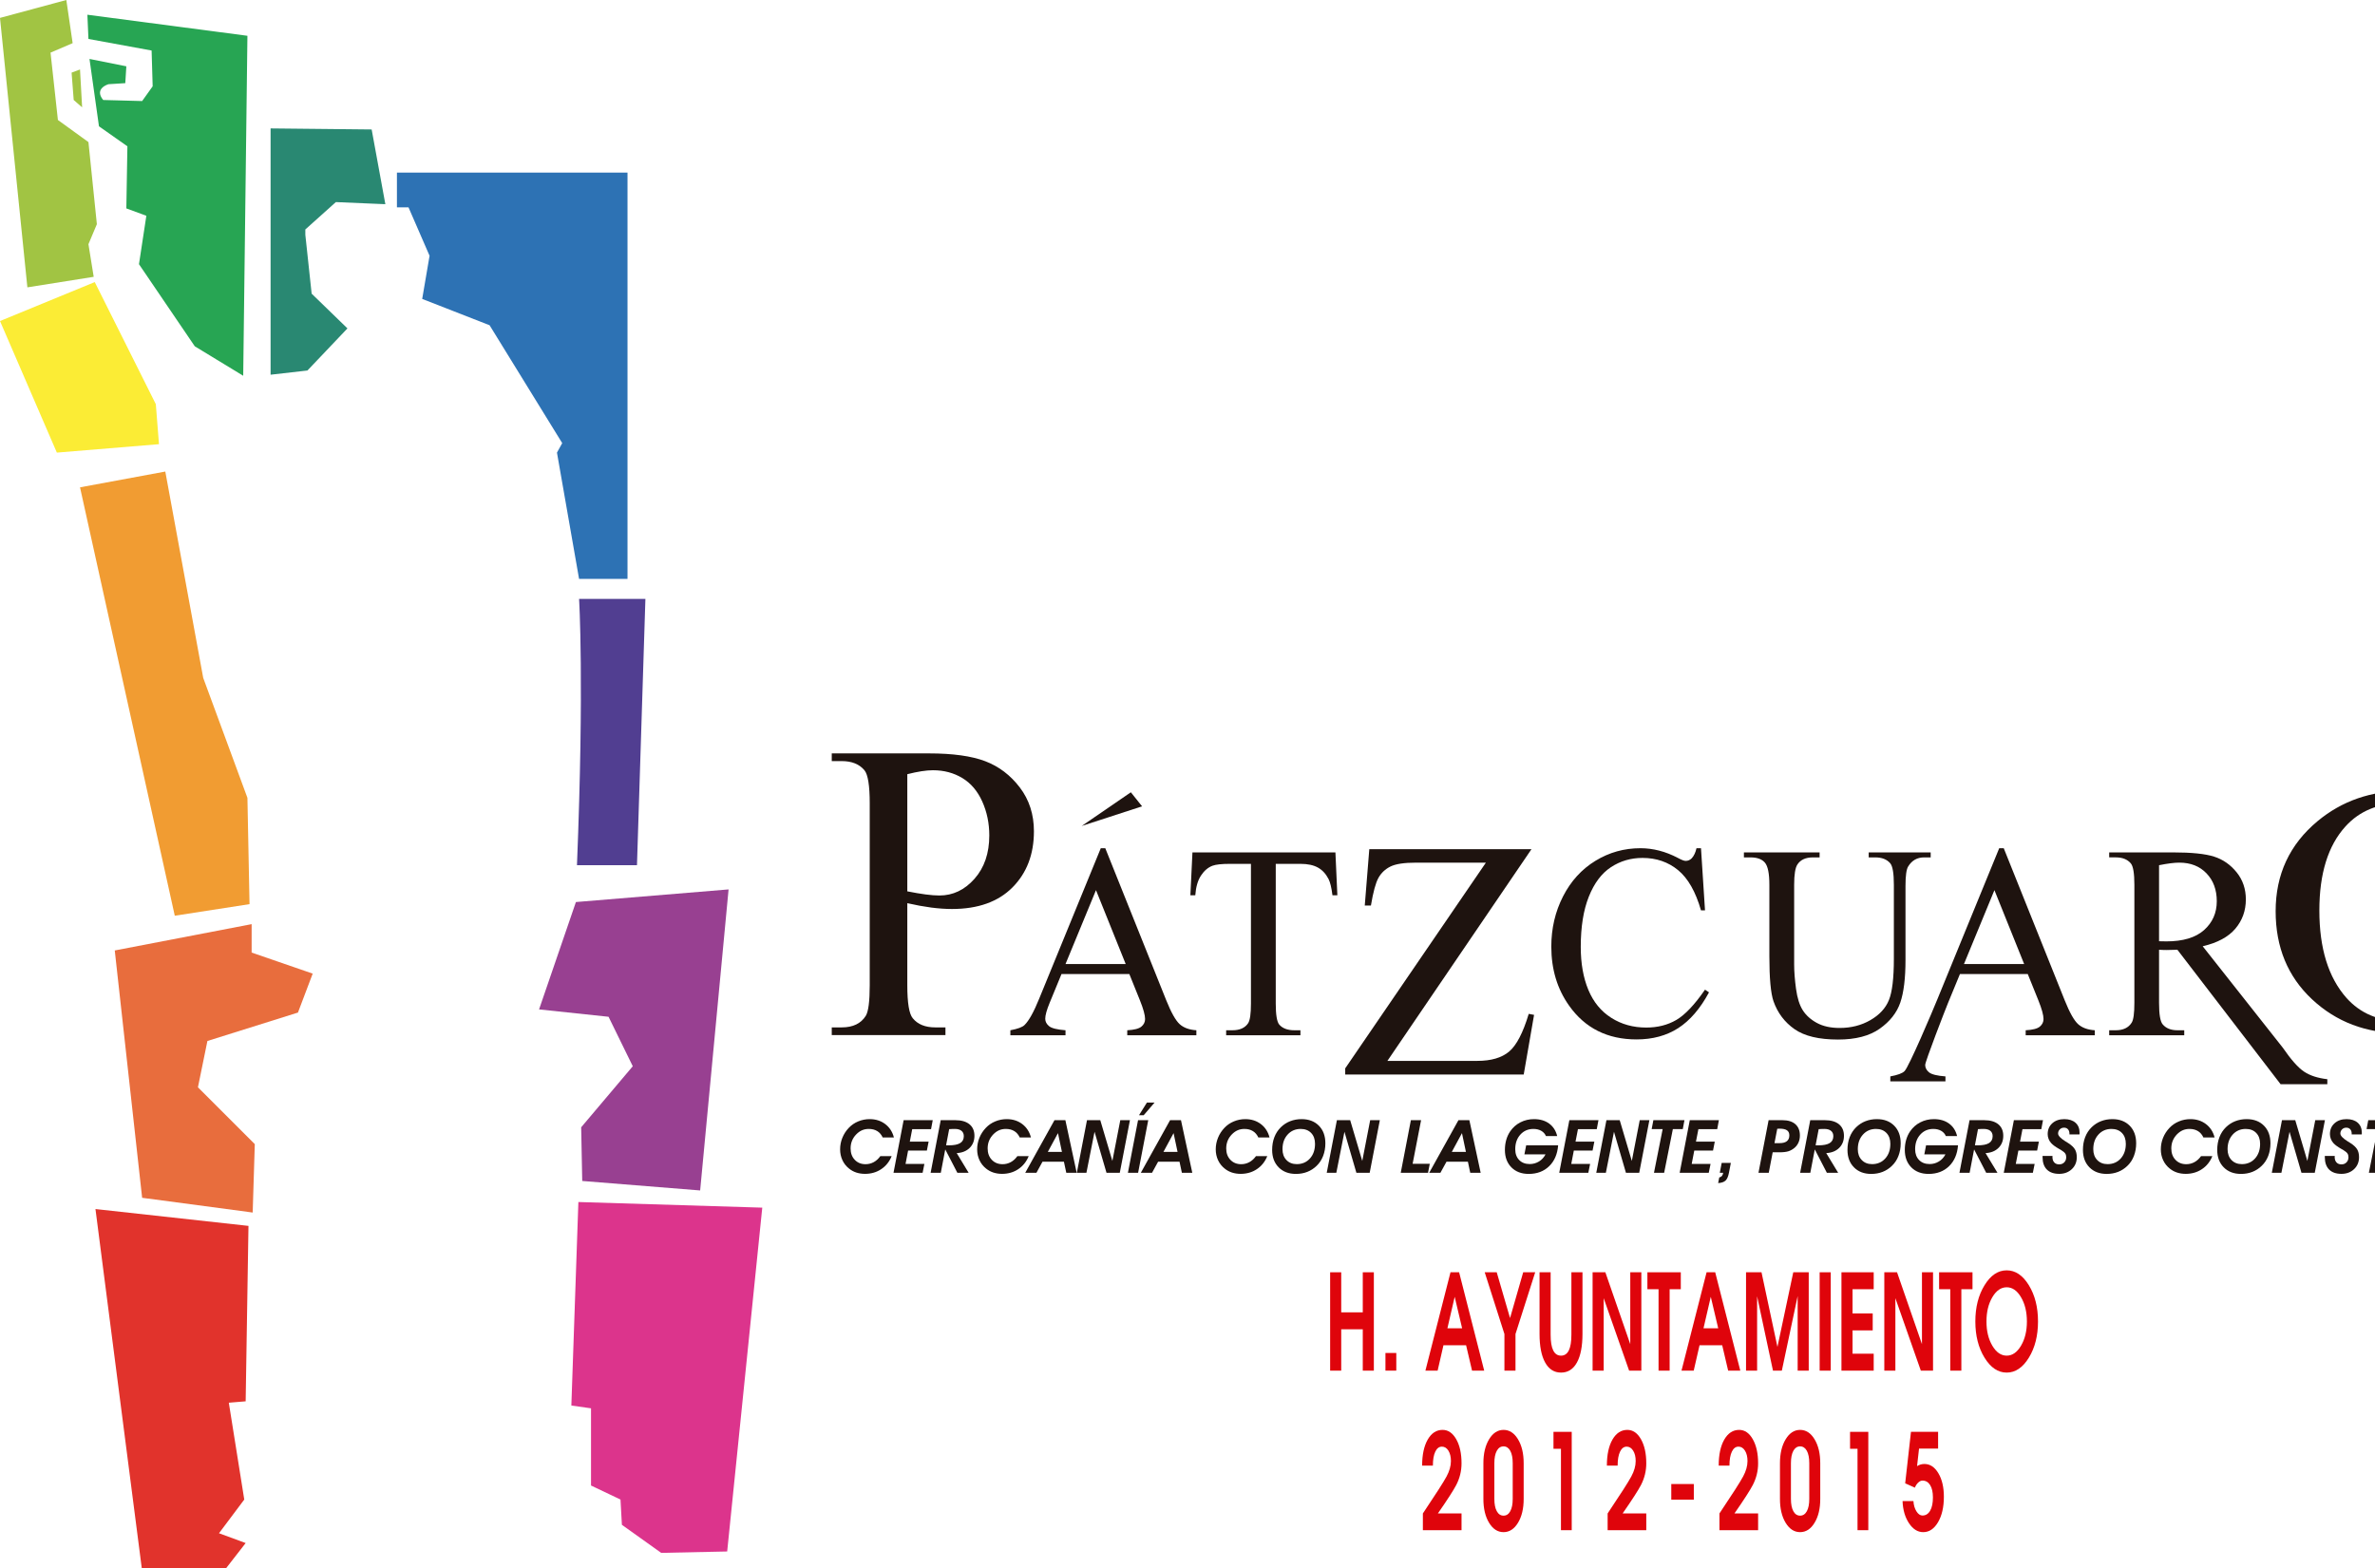<?xml version="1.0" encoding="UTF-8"?>
<svg xmlns="http://www.w3.org/2000/svg" xmlns:xlink="http://www.w3.org/1999/xlink" width="563.94pt" height="372.5pt" viewBox="0 0 563.94 372.5" version="1.1">
<defs>
<clipPath id="clip1">
  <path d="M 22 287 L 59 287 L 59 372.5 L 22 372.5 Z M 22 287 "/>
</clipPath>
<clipPath id="clip2">
  <path d="M 540 187 L 563.941 187 L 563.941 246 L 540 246 Z M 540 187 "/>
</clipPath>
<clipPath id="clip3">
  <path d="M 561 266 L 563.941 266 L 563.941 279 L 561 279 Z M 561 266 "/>
</clipPath>
</defs>
<g id="surface1">
<g clip-path="url(#clip1)" clip-rule="nonzero">
<path style=" stroke:none;fill-rule:nonzero;fill:rgb(88.199%,20%,17.299%);fill-opacity:1;" d="M 22.668 287.168 L 59 291.168 L 58.332 332.836 L 54.332 333.168 L 58 356.168 L 52 364.168 L 58.332 366.5 L 53.668 372.5 L 33.668 372.5 "/>
</g>
<path style=" stroke:none;fill-rule:nonzero;fill:rgb(86.299%,20.399%,54.9%);fill-opacity:1;" d="M 137.336 285.5 L 181 286.836 L 172.668 368.5 L 157 368.832 L 147.668 362.168 L 147.336 356.168 L 140.336 352.836 L 140.336 334.5 L 135.668 333.836 "/>
<path style=" stroke:none;fill-rule:nonzero;fill:rgb(59.599%,25.099%,56.898%);fill-opacity:1;" d="M 138.25 280.5 L 166.25 282.75 L 173 211.25 L 136.75 214.25 L 128 239.75 L 144.5 241.5 L 150.25 253.25 L 138 267.75 "/>
<path style=" stroke:none;fill-rule:nonzero;fill:rgb(31.799%,24.3%,56.898%);fill-opacity:1;" d="M 137 205.5 L 151.25 205.5 L 153.25 142.25 L 137.5 142.25 C 137.5 142.25 138.75 162 137 205.5 "/>
<path style=" stroke:none;fill-rule:nonzero;fill:rgb(17.599%,44.699%,70.599%);fill-opacity:1;" d="M 137.5 137.5 L 149 137.5 L 149 41 L 94.25 41 L 94.25 49.25 L 97 49.25 L 102 60.75 L 100.25 71 L 116.25 77.25 L 133.5 105.25 L 132.25 107.5 "/>
<path style=" stroke:none;fill-rule:nonzero;fill:rgb(16.1%,53.299%,44.699%);fill-opacity:1;" d="M 91.5 48.5 L 88.25 30.75 L 64.25 30.5 L 64.25 89 L 73 88 L 82.5 78 L 74 69.75 L 72.5 55.75 L 72.5 54.5 L 79.75 48 "/>
<path style=" stroke:none;fill-rule:nonzero;fill:rgb(98.399%,92.499%,20.799%);fill-opacity:1;" d="M 0 76.25 L 22.5 67 L 37 96 L 37.75 105.5 L 13.5 107.5 "/>
<path style=" stroke:none;fill-rule:nonzero;fill:rgb(94.499%,61.2%,19.6%);fill-opacity:1;" d="M 19 115.75 L 39.25 112 L 48.25 161 L 58.75 189.5 L 59.25 214.75 L 41.5 217.5 "/>
<path style=" stroke:none;fill-rule:nonzero;fill:rgb(90.999%,42.699%,23.9%);fill-opacity:1;" d="M 27.25 225.75 L 59.75 219.5 L 59.75 226.25 L 74.25 231.25 L 70.75 240.5 L 49.25 247.25 L 47 258.25 L 60.5 271.75 L 60 288 L 33.75 284.5 "/>
<path style=" stroke:none;fill-rule:nonzero;fill:rgb(63.1%,76.9%,26.299%);fill-opacity:1;" d="M 19 16.5 L 19.5 25.5 L 17.5 23.75 L 17 17.25 Z M 19 16.5 "/>
<path style=" stroke:none;fill-rule:nonzero;fill:rgb(63.1%,76.9%,26.299%);fill-opacity:1;" d="M 6.5 68.25 L 22.25 65.75 L 21 58 L 23 53.25 L 21 33.75 L 13.75 28.5 L 12 12.5 L 17.25 10.25 L 15.75 0 L 0 4.25 "/>
<path style=" stroke:none;fill-rule:nonzero;fill:rgb(15.3%,64.699%,32.5%);fill-opacity:1;" d="M 21 9.25 L 20.75 3.5 L 58.75 8.5 L 57.75 89.25 L 46.25 82.25 L 33 62.75 L 34.75 51.25 L 30 49.5 L 30.25 34.75 L 23.5 30 L 21.25 14 L 30 15.75 L 29.75 19.75 L 25.75 20 C 25.75 20 22.25 21 24.5 23.75 L 33.75 24 L 36.25 20.5 L 36 12 "/>
<path style=" stroke:none;fill-rule:nonzero;fill:rgb(11.8%,7.5%,5.899%);fill-opacity:1;" d="M 256.852 196.18 L 268.52 188.18 L 271.184 191.516 "/>
<path style=" stroke:none;fill-rule:nonzero;fill:rgb(11.8%,7.5%,5.899%);fill-opacity:1;" d="M 215.438 211.707 C 217.078 212.035 218.535 212.281 219.805 212.449 C 221.074 212.613 222.16 212.695 223.059 212.695 C 226.281 212.695 229.059 211.371 231.398 208.723 C 233.738 206.074 234.906 202.645 234.906 198.438 C 234.906 195.543 234.352 192.855 233.234 190.367 C 232.121 187.887 230.539 186.027 228.496 184.793 C 226.449 183.562 224.129 182.945 221.523 182.945 C 219.945 182.945 217.914 183.258 215.438 183.883 Z M 215.438 214.52 L 215.438 234.008 C 215.438 238.219 215.871 240.836 216.738 241.855 C 217.914 243.301 219.695 244.023 222.082 244.023 L 224.496 244.023 L 224.496 245.852 L 197.5 245.852 L 197.5 244.023 L 199.871 244.023 C 202.535 244.023 204.438 243.105 205.586 241.262 C 206.203 240.242 206.516 237.824 206.516 234.008 L 206.516 190.789 C 206.516 186.578 206.098 183.965 205.258 182.945 C 204.051 181.496 202.254 180.773 199.871 180.773 L 197.5 180.773 L 197.5 178.945 L 220.594 178.945 C 226.23 178.945 230.68 179.562 233.934 180.797 C 237.184 182.031 239.926 184.109 242.156 187.039 C 244.387 189.969 245.504 193.438 245.504 197.449 C 245.504 202.91 243.809 207.352 240.414 210.77 C 237.02 214.191 232.227 215.902 226.031 215.902 C 224.516 215.902 222.871 215.785 221.105 215.559 C 219.34 215.324 217.449 214.98 215.438 214.52 "/>
<path style=" stroke:none;fill-rule:nonzero;fill:rgb(11.8%,7.5%,5.899%);fill-opacity:1;" d="M 267.297 228.977 L 260.242 211.426 L 253.004 228.977 Z M 268.156 231.348 L 252.055 231.348 L 249.234 238.199 C 248.539 239.887 248.191 241.145 248.191 241.98 C 248.191 242.641 248.492 243.223 249.094 243.723 C 249.699 244.227 251 244.551 253.004 244.703 L 253.004 245.887 L 239.91 245.887 L 239.91 244.703 C 241.648 244.383 242.773 243.965 243.281 243.453 C 244.324 242.426 245.48 240.344 246.75 237.207 L 261.379 201.465 L 262.449 201.465 L 276.926 237.59 C 278.094 240.496 279.152 242.379 280.102 243.246 C 281.055 244.109 282.375 244.594 284.074 244.703 L 284.074 245.887 L 267.664 245.887 L 267.664 244.703 C 269.32 244.617 270.441 244.328 271.023 243.836 C 271.605 243.344 271.898 242.746 271.898 242.043 C 271.898 241.105 271.488 239.621 270.672 237.59 "/>
<path style=" stroke:none;fill-rule:nonzero;fill:rgb(11.8%,7.5%,5.899%);fill-opacity:1;" d="M 480.633 228.977 L 473.574 211.426 L 466.34 228.977 Z M 481.488 231.348 L 465.387 231.348 L 462.566 238.199 C 461.871 239.887 457.133 252.105 457.133 252.941 C 457.133 253.602 457.434 254.184 458.035 254.688 C 458.641 255.188 459.945 255.512 461.945 255.664 L 461.945 256.848 L 448.852 256.848 L 448.852 255.664 C 450.59 255.344 451.715 254.926 452.227 254.414 C 453.27 253.387 458.812 240.344 460.082 237.207 L 474.711 201.465 L 475.785 201.465 L 490.262 237.59 C 491.426 240.496 492.484 242.379 493.434 243.246 C 494.387 244.109 495.711 244.594 497.406 244.703 L 497.406 245.887 L 480.996 245.887 L 480.996 244.703 C 482.652 244.617 483.773 244.328 484.355 243.836 C 484.941 243.344 485.23 242.746 485.23 242.043 C 485.23 241.105 484.82 239.621 484.004 237.59 "/>
<path style=" stroke:none;fill-rule:nonzero;fill:rgb(11.8%,7.5%,5.899%);fill-opacity:1;" d="M 317.094 202.457 L 317.555 212.645 L 316.391 212.645 C 316.164 210.848 315.859 209.566 315.469 208.801 C 314.836 207.562 313.992 206.648 312.941 206.062 C 311.887 205.473 310.5 205.18 308.785 205.18 L 302.926 205.18 L 302.926 238.359 C 302.926 241.027 303.203 242.695 303.754 243.355 C 304.531 244.254 305.727 244.703 307.344 244.703 L 308.785 244.703 L 308.785 245.887 L 291.148 245.887 L 291.148 244.703 L 292.621 244.703 C 294.379 244.703 295.625 244.145 296.363 243.035 C 296.812 242.352 297.035 240.793 297.035 238.359 L 297.035 205.18 L 292.039 205.18 C 290.094 205.18 288.715 205.328 287.898 205.629 C 286.836 206.035 285.926 206.812 285.168 207.965 C 284.41 209.117 283.961 210.68 283.82 212.645 L 282.652 212.645 L 283.145 202.457 "/>
<path style=" stroke:none;fill-rule:nonzero;fill:rgb(11.8%,7.5%,5.899%);fill-opacity:1;" d="M 403.898 201.465 L 404.852 216.23 L 403.898 216.23 C 402.633 211.809 400.824 208.629 398.473 206.684 C 396.121 204.742 393.297 203.77 390.008 203.77 C 387.246 203.77 384.754 204.504 382.523 205.965 C 380.297 207.426 378.543 209.762 377.266 212.961 C 375.984 216.164 375.348 220.148 375.348 224.91 C 375.348 228.836 375.953 232.242 377.156 235.125 C 378.363 238.008 380.176 240.219 382.602 241.754 C 385.023 243.293 387.789 244.062 390.895 244.062 C 393.594 244.062 395.98 243.457 398.043 242.254 C 400.105 241.047 402.379 238.648 404.852 235.062 L 405.801 235.703 C 403.715 239.566 401.281 242.395 398.504 244.188 C 395.723 245.98 392.422 246.879 388.598 246.879 C 381.707 246.879 376.371 244.211 372.59 238.871 C 369.766 234.902 368.355 230.227 368.355 224.844 C 368.355 220.512 369.285 216.527 371.145 212.898 C 373.004 209.27 375.566 206.453 378.828 204.461 C 382.09 202.461 385.652 201.465 389.52 201.465 C 392.523 201.465 395.488 202.234 398.41 203.77 C 399.27 204.238 399.883 204.477 400.254 204.477 C 400.805 204.477 401.281 204.273 401.691 203.867 C 402.223 203.289 402.602 202.488 402.828 201.465 "/>
<path style=" stroke:none;fill-rule:nonzero;fill:rgb(11.8%,7.5%,5.899%);fill-opacity:1;" d="M 512.664 223.562 C 513.051 223.562 513.391 223.57 513.676 223.578 C 513.961 223.59 514.195 223.594 514.383 223.594 C 518.348 223.594 521.34 222.699 523.352 220.906 C 525.363 219.109 526.371 216.828 526.371 214.051 C 526.371 211.34 525.559 209.133 523.934 207.438 C 522.309 205.738 520.156 204.891 517.477 204.891 C 516.293 204.891 514.688 205.094 512.664 205.5 Z M 552.621 257.512 L 541.52 257.512 L 517.02 225.582 C 515.977 225.625 515.129 225.645 514.473 225.645 C 514.207 225.645 513.922 225.641 513.613 225.629 C 513.309 225.617 512.988 225.602 512.664 225.582 L 512.664 238.199 C 512.664 240.934 512.949 242.629 513.52 243.293 C 514.301 244.23 515.465 244.703 517.02 244.703 L 518.645 244.703 L 518.645 245.887 L 500.824 245.887 L 500.824 244.703 L 502.391 244.703 C 504.148 244.703 505.402 244.105 506.16 242.906 C 506.59 242.246 506.805 240.676 506.805 238.199 L 506.805 210.145 C 506.805 207.41 506.52 205.715 505.945 205.051 C 505.148 204.113 503.965 203.641 502.391 203.641 L 500.824 203.641 L 500.824 202.457 L 515.977 202.457 C 520.395 202.457 523.648 202.793 525.742 203.465 C 527.84 204.137 529.617 205.375 531.078 207.18 C 532.543 208.984 533.273 211.137 533.273 213.633 C 533.273 216.305 532.438 218.621 530.773 220.586 C 529.105 222.551 526.523 223.938 523.027 224.75 L 542.039 248.836 C 544.004 251.695 545.688 253.594 547.102 254.535 C 548.512 255.473 550.352 256.07 552.621 256.328 "/>
<path style=" stroke:none;fill-rule:nonzero;fill:rgb(11.8%,7.5%,5.899%);fill-opacity:1;" d="M 443.719 203.645 L 443.719 202.457 L 458.438 202.457 L 458.438 203.645 L 456.875 203.645 C 455.238 203.645 453.98 204.359 453.102 205.789 C 452.672 206.449 452.457 207.988 452.457 210.398 L 452.457 228.016 C 452.457 232.371 452.043 235.75 451.215 238.152 C 450.387 240.555 448.762 242.613 446.34 244.332 C 443.914 246.051 440.617 246.91 436.445 246.91 C 431.906 246.91 428.465 246.09 426.113 244.445 C 423.762 242.801 422.094 240.59 421.113 237.816 C 420.461 235.914 420.133 232.348 420.133 227.117 L 420.133 210.145 C 420.133 207.477 419.781 205.723 419.074 204.891 C 418.367 204.059 417.23 203.645 415.656 203.645 L 414.09 203.645 L 414.09 202.457 L 432.062 202.457 L 432.062 203.645 L 430.469 203.645 C 428.75 203.645 427.523 204.207 426.785 205.34 C 426.277 206.109 426.02 207.711 426.02 210.145 L 426.02 229.07 C 426.02 230.758 426.168 232.691 426.465 234.871 C 426.762 237.047 427.297 238.746 428.074 239.961 C 428.852 241.18 429.973 242.184 431.434 242.973 C 432.895 243.762 434.691 244.156 436.816 244.156 C 439.535 244.156 441.969 243.539 444.113 242.301 C 446.262 241.062 447.73 239.477 448.516 237.543 C 449.305 235.609 449.695 232.34 449.695 227.727 L 449.695 210.145 C 449.695 207.434 449.41 205.734 448.84 205.051 C 448.039 204.113 446.855 203.645 445.281 203.645 "/>
<g clip-path="url(#clip2)" clip-rule="nonzero">
<path style=" stroke:none;fill-rule:nonzero;fill:rgb(11.8%,7.5%,5.899%);fill-opacity:1;" d="M 570.168 190.801 C 564.668 190.801 560.258 192.629 556.938 196.281 C 552.797 200.828 550.727 207.492 550.727 216.262 C 550.727 225.254 552.871 232.172 557.16 237.016 C 560.453 240.699 564.805 242.539 570.215 242.539 C 575.984 242.539 580.75 240.523 584.512 236.488 C 588.273 232.453 590.152 226.09 590.152 217.402 C 590.152 207.98 588.086 200.953 583.945 196.324 C 580.621 192.641 576.027 190.801 570.168 190.801 M 571.027 187.836 C 579.008 187.836 585.918 190.551 591.762 195.977 C 597.609 201.406 600.531 208.184 600.531 216.305 C 600.531 224.672 597.586 231.613 591.695 237.137 C 585.805 242.66 578.672 245.422 570.305 245.422 C 561.844 245.422 554.738 242.73 548.98 237.34 C 543.227 231.953 540.348 224.98 540.348 216.426 C 540.348 207.68 543.672 200.547 550.32 195.023 C 556.09 190.23 562.992 187.836 571.027 187.836 "/>
</g>
<path style=" stroke:none;fill-rule:nonzero;fill:rgb(11.8%,7.5%,5.899%);fill-opacity:1;" d="M 363.648 201.695 L 329.438 251.977 L 350.789 251.977 C 354.062 251.977 356.578 251.242 358.332 249.77 C 360.086 248.297 361.641 245.309 362.996 240.809 L 364.262 241.047 L 361.805 255.215 L 319.418 255.215 L 319.418 253.754 L 352.82 204.895 L 336.16 204.895 C 333.395 204.895 331.391 205.203 330.148 205.82 C 328.906 206.441 327.961 207.336 327.309 208.508 C 326.656 209.676 326.059 211.867 325.523 215.078 L 324.062 215.078 L 325.137 201.695 "/>
<path style=" stroke:none;fill-rule:nonzero;fill:rgb(11.8%,7.5%,5.899%);fill-opacity:1;" d="M 211.723 274.602 C 211.184 275.922 210.355 276.957 209.242 277.695 C 208.129 278.438 206.848 278.809 205.398 278.809 C 204.656 278.809 203.969 278.703 203.336 278.5 C 202.703 278.293 202.137 277.984 201.625 277.57 C 200.934 277.027 200.402 276.359 200.035 275.566 C 199.668 274.777 199.484 273.914 199.484 272.988 C 199.484 272.039 199.66 271.121 200.02 270.242 C 200.375 269.359 200.887 268.57 201.555 267.871 C 202.18 267.215 202.922 266.707 203.777 266.352 C 204.637 265.992 205.547 265.812 206.512 265.812 C 207.938 265.812 209.168 266.207 210.199 266.988 C 211.23 267.773 211.914 268.836 212.258 270.172 L 209.598 270.172 C 209.289 269.504 208.859 268.996 208.305 268.656 C 207.75 268.312 207.078 268.141 206.289 268.141 C 205.707 268.141 205.172 268.246 204.684 268.457 C 204.195 268.668 203.738 268.996 203.309 269.438 C 202.859 269.898 202.523 270.41 202.305 270.965 C 202.082 271.52 201.973 272.121 201.973 272.773 C 201.973 273.883 202.305 274.785 202.965 275.477 C 203.621 276.168 204.473 276.516 205.516 276.516 C 206.215 276.516 206.859 276.355 207.461 276.031 C 208.055 275.707 208.582 275.23 209.035 274.602 "/>
<path style=" stroke:none;fill-rule:nonzero;fill:rgb(11.8%,7.5%,5.899%);fill-opacity:1;" d="M 212.164 278.559 L 214.566 266.062 L 221.477 266.062 L 221.078 268.191 L 216.605 268.191 L 216.031 271.16 L 220.5 271.16 L 220.086 273.273 L 215.629 273.273 L 215.02 276.449 L 219.496 276.449 L 219.074 278.559 "/>
<path style=" stroke:none;fill-rule:nonzero;fill:rgb(11.8%,7.5%,5.899%);fill-opacity:1;" d="M 224.648 272.02 C 224.719 272.023 224.805 272.027 224.898 272.031 C 224.992 272.035 225.129 272.035 225.309 272.035 C 226.516 272.035 227.41 271.859 227.988 271.504 C 228.566 271.148 228.855 270.602 228.855 269.855 C 228.855 269.309 228.668 268.883 228.301 268.586 C 227.934 268.289 227.41 268.141 226.73 268.141 C 226.547 268.141 226.344 268.145 226.117 268.152 C 225.891 268.16 225.645 268.176 225.379 268.191 Z M 227.172 273.883 L 230 278.559 L 227.324 278.559 L 224.449 273.004 L 223.391 278.559 L 220.977 278.559 L 223.371 266.062 L 226.84 266.062 C 228.289 266.062 229.41 266.387 230.195 267.031 C 230.984 267.68 231.379 268.59 231.379 269.77 C 231.379 270.941 230.996 271.902 230.238 272.652 C 229.48 273.398 228.457 273.809 227.172 273.883 "/>
<path style=" stroke:none;fill-rule:nonzero;fill:rgb(11.8%,7.5%,5.899%);fill-opacity:1;" d="M 244.262 274.602 C 243.723 275.922 242.898 276.957 241.785 277.695 C 240.672 278.438 239.391 278.809 237.938 278.809 C 237.195 278.809 236.512 278.703 235.879 278.5 C 235.246 278.293 234.676 277.984 234.164 277.57 C 233.473 277.027 232.945 276.359 232.574 275.566 C 232.207 274.777 232.023 273.914 232.023 272.988 C 232.023 272.039 232.203 271.121 232.559 270.242 C 232.914 269.359 233.43 268.57 234.098 267.871 C 234.719 267.215 235.461 266.707 236.32 266.352 C 237.18 265.992 238.09 265.812 239.051 265.812 C 240.48 265.812 241.711 266.207 242.742 266.988 C 243.773 267.773 244.457 268.836 244.797 270.172 L 242.137 270.172 C 241.832 269.504 241.402 268.996 240.844 268.656 C 240.289 268.312 239.617 268.141 238.832 268.141 C 238.246 268.141 237.711 268.246 237.227 268.457 C 236.738 268.668 236.277 268.996 235.848 269.438 C 235.402 269.898 235.066 270.41 234.844 270.965 C 234.625 271.52 234.516 272.121 234.516 272.773 C 234.516 273.883 234.844 274.785 235.504 275.477 C 236.164 276.168 237.016 276.516 238.059 276.516 C 238.754 276.516 239.402 276.355 240 276.031 C 240.598 275.707 241.121 275.23 241.574 274.602 "/>
<path style=" stroke:none;fill-rule:nonzero;fill:rgb(11.8%,7.5%,5.899%);fill-opacity:1;" d="M 252.156 273.598 L 251.215 269.137 L 248.801 273.598 Z M 243.438 278.559 L 250.383 266.062 L 252.973 266.062 L 255.66 278.559 L 253.188 278.559 L 252.625 275.922 L 247.543 275.922 L 246.098 278.559 "/>
<path style=" stroke:none;fill-rule:nonzero;fill:rgb(11.8%,7.5%,5.899%);fill-opacity:1;" d="M 255.691 278.559 L 258.105 266.062 L 261.258 266.062 L 264.133 275.746 L 266.012 266.062 L 268.305 266.062 L 265.891 278.559 L 262.738 278.559 L 259.898 268.816 L 257.969 278.559 "/>
<path style=" stroke:none;fill-rule:nonzero;fill:rgb(11.8%,7.5%,5.899%);fill-opacity:1;" d="M 271.566 264.887 L 270.453 264.887 L 272.332 261.883 L 274.145 261.883 Z M 267.82 278.559 L 270.227 266.062 L 272.648 266.062 L 270.242 278.559 "/>
<path style=" stroke:none;fill-rule:nonzero;fill:rgb(11.8%,7.5%,5.899%);fill-opacity:1;" d="M 279.609 273.598 L 278.664 269.137 L 276.254 273.598 Z M 270.887 278.559 L 277.832 266.062 L 280.422 266.062 L 283.109 278.559 L 280.637 278.559 L 280.074 275.922 L 274.992 275.922 L 273.547 278.559 "/>
<path style=" stroke:none;fill-rule:nonzero;fill:rgb(11.8%,7.5%,5.899%);fill-opacity:1;" d="M 300.914 274.602 C 300.375 275.922 299.551 276.957 298.438 277.695 C 297.324 278.438 296.043 278.809 294.59 278.809 C 293.848 278.809 293.16 278.703 292.531 278.5 C 291.898 278.293 291.328 277.984 290.816 277.57 C 290.125 277.027 289.598 276.359 289.227 275.566 C 288.859 274.777 288.676 273.914 288.676 272.988 C 288.676 272.039 288.855 271.121 289.211 270.242 C 289.566 269.359 290.082 268.57 290.75 267.871 C 291.371 267.215 292.113 266.707 292.973 266.352 C 293.832 265.992 294.742 265.812 295.703 265.812 C 297.133 265.812 298.359 266.207 299.395 266.988 C 300.426 267.773 301.109 268.836 301.449 270.172 L 298.789 270.172 C 298.484 269.504 298.055 268.996 297.496 268.656 C 296.941 268.312 296.27 268.141 295.484 268.141 C 294.898 268.141 294.363 268.246 293.879 268.457 C 293.391 268.668 292.93 268.996 292.5 269.438 C 292.055 269.898 291.719 270.41 291.496 270.965 C 291.277 271.52 291.164 272.121 291.164 272.773 C 291.164 273.883 291.496 274.785 292.156 275.477 C 292.816 276.168 293.668 276.516 294.711 276.516 C 295.406 276.516 296.055 276.355 296.652 276.031 C 297.25 275.707 297.773 275.23 298.227 274.602 "/>
<path style=" stroke:none;fill-rule:nonzero;fill:rgb(11.8%,7.5%,5.899%);fill-opacity:1;" d="M 304.527 272.957 C 304.527 274.02 304.836 274.875 305.457 275.523 C 306.078 276.172 306.898 276.5 307.918 276.5 C 309.195 276.5 310.238 276.051 311.043 275.16 C 311.848 274.266 312.25 273.109 312.25 271.684 C 312.25 270.598 311.945 269.734 311.328 269.098 C 310.715 268.461 309.887 268.141 308.844 268.141 C 307.586 268.141 306.551 268.59 305.742 269.484 C 304.93 270.379 304.527 271.535 304.527 272.957 M 302.07 273.125 C 302.07 272.016 302.246 271.004 302.598 270.094 C 302.949 269.18 303.465 268.391 304.145 267.727 C 304.801 267.094 305.539 266.613 306.363 266.297 C 307.184 265.977 308.082 265.812 309.055 265.812 C 310.773 265.812 312.145 266.336 313.168 267.371 C 314.195 268.41 314.707 269.805 314.707 271.547 C 314.707 272.637 314.531 273.637 314.176 274.555 C 313.82 275.473 313.309 276.258 312.633 276.902 C 311.98 277.535 311.242 278.016 310.414 278.34 C 309.59 278.664 308.688 278.824 307.715 278.824 C 306.008 278.824 304.641 278.305 303.613 277.262 C 302.586 276.223 302.07 274.844 302.07 273.125 "/>
<path style=" stroke:none;fill-rule:nonzero;fill:rgb(11.8%,7.5%,5.899%);fill-opacity:1;" d="M 315.031 278.559 L 317.445 266.062 L 320.598 266.062 L 323.469 275.746 L 325.348 266.062 L 327.641 266.062 L 325.23 278.559 L 322.074 278.559 L 319.238 268.816 L 317.309 278.559 "/>
<path style=" stroke:none;fill-rule:nonzero;fill:rgb(11.8%,7.5%,5.899%);fill-opacity:1;" d="M 332.605 278.559 L 335.012 266.062 L 337.434 266.062 L 335.426 276.414 L 339.5 276.414 L 339.082 278.559 "/>
<path style=" stroke:none;fill-rule:nonzero;fill:rgb(11.8%,7.5%,5.899%);fill-opacity:1;" d="M 348.082 273.598 L 347.141 269.137 L 344.727 273.598 Z M 339.363 278.559 L 346.305 266.062 L 348.898 266.062 L 351.582 278.559 L 349.109 278.559 L 348.551 275.922 L 343.469 275.922 L 342.023 278.559 "/>
<path style=" stroke:none;fill-rule:nonzero;fill:rgb(11.8%,7.5%,5.899%);fill-opacity:1;" d="M 369.977 272.035 C 369.812 274.117 369.102 275.77 367.844 276.992 C 366.586 278.215 364.965 278.824 362.98 278.824 C 361.273 278.824 359.91 278.305 358.879 277.266 C 357.852 276.227 357.336 274.848 357.336 273.125 C 357.336 272.273 357.445 271.477 357.656 270.734 C 357.867 269.996 358.18 269.32 358.594 268.715 C 359.23 267.789 360.035 267.074 361.02 266.57 C 362.004 266.066 363.078 265.812 364.246 265.812 C 365.691 265.812 366.895 266.164 367.852 266.871 C 368.809 267.574 369.441 268.562 369.754 269.84 L 367.086 269.84 C 366.863 269.309 366.492 268.891 365.969 268.59 C 365.445 268.289 364.824 268.141 364.109 268.141 C 362.852 268.141 361.82 268.59 361.008 269.484 C 360.199 270.379 359.793 271.535 359.793 272.957 C 359.793 274.031 360.105 274.887 360.727 275.523 C 361.352 276.164 362.184 276.48 363.227 276.48 C 364.031 276.48 364.766 276.277 365.43 275.871 C 366.09 275.469 366.609 274.902 366.98 274.184 L 361.969 274.184 L 362.387 272.035 "/>
<path style=" stroke:none;fill-rule:nonzero;fill:rgb(11.8%,7.5%,5.899%);fill-opacity:1;" d="M 370.238 278.559 L 372.641 266.062 L 379.551 266.062 L 379.152 268.191 L 374.684 268.191 L 374.105 271.16 L 378.574 271.16 L 378.156 273.273 L 373.703 273.273 L 373.094 276.449 L 377.57 276.449 L 377.145 278.559 "/>
<path style=" stroke:none;fill-rule:nonzero;fill:rgb(11.8%,7.5%,5.899%);fill-opacity:1;" d="M 379.031 278.559 L 381.445 266.062 L 384.598 266.062 L 387.473 275.746 L 389.352 266.062 L 391.645 266.062 L 389.23 278.559 L 386.078 278.559 L 383.238 268.816 L 381.309 278.559 "/>
<path style=" stroke:none;fill-rule:nonzero;fill:rgb(11.8%,7.5%,5.899%);fill-opacity:1;" d="M 392.734 278.559 L 394.797 268.176 L 392.188 268.176 L 392.59 266.062 L 399.973 266.062 L 399.574 268.176 L 397.219 268.176 L 395.148 278.559 "/>
<path style=" stroke:none;fill-rule:nonzero;fill:rgb(11.8%,7.5%,5.899%);fill-opacity:1;" d="M 398.836 278.559 L 401.238 266.062 L 408.148 266.062 L 407.75 268.191 L 403.281 268.191 L 402.703 271.16 L 407.172 271.16 L 406.758 273.273 L 402.305 273.273 L 401.691 276.449 L 406.172 276.449 L 405.742 278.559 "/>
<path style=" stroke:none;fill-rule:nonzero;fill:rgb(11.8%,7.5%,5.899%);fill-opacity:1;" d="M 408.234 279.664 C 408.512 279.602 408.727 279.48 408.871 279.305 C 409.02 279.129 409.117 278.879 409.16 278.559 L 408.363 278.559 L 408.812 276.207 L 410.988 276.207 L 410.539 278.539 C 410.367 279.438 410.098 280.062 409.727 280.406 C 409.355 280.754 408.77 280.953 407.973 281.004 "/>
<path style=" stroke:none;fill-rule:nonzero;fill:rgb(11.8%,7.5%,5.899%);fill-opacity:1;" d="M 421.348 271.512 L 422.578 271.512 C 423.34 271.512 423.91 271.355 424.297 271.047 C 424.684 270.734 424.875 270.273 424.875 269.668 C 424.875 269.121 424.688 268.723 424.32 268.465 C 423.949 268.211 423.367 268.078 422.578 268.078 C 422.434 268.078 422.32 268.082 422.242 268.086 C 422.16 268.086 422.082 268.094 422.004 268.105 Z M 419.988 278.559 L 417.547 278.559 L 419.953 266.062 L 423.242 266.062 C 424.57 266.062 425.59 266.379 426.309 267.012 C 427.023 267.645 427.383 268.539 427.383 269.703 C 427.383 270.289 427.277 270.836 427.062 271.336 C 426.844 271.836 426.531 272.266 426.117 272.621 C 425.66 273.004 425.172 273.277 424.652 273.445 C 424.129 273.609 423.41 273.691 422.496 273.691 L 420.922 273.691 "/>
<path style=" stroke:none;fill-rule:nonzero;fill:rgb(11.8%,7.5%,5.899%);fill-opacity:1;" d="M 431.113 272.02 C 431.188 272.023 431.27 272.027 431.363 272.031 C 431.457 272.035 431.594 272.035 431.777 272.035 C 432.98 272.035 433.875 271.859 434.453 271.504 C 435.031 271.148 435.32 270.602 435.32 269.855 C 435.32 269.309 435.137 268.883 434.766 268.586 C 434.398 268.289 433.875 268.141 433.195 268.141 C 433.012 268.141 432.809 268.145 432.586 268.152 C 432.355 268.16 432.109 268.176 431.844 268.191 Z M 433.637 273.883 L 436.469 278.559 L 433.789 278.559 L 430.918 273.004 L 429.855 278.559 L 427.441 278.559 L 429.84 266.062 L 433.305 266.062 C 434.758 266.062 435.875 266.387 436.664 267.031 C 437.449 267.68 437.844 268.59 437.844 269.77 C 437.844 270.941 437.465 271.902 436.703 272.652 C 435.945 273.398 434.926 273.809 433.637 273.883 "/>
<path style=" stroke:none;fill-rule:nonzero;fill:rgb(11.8%,7.5%,5.899%);fill-opacity:1;" d="M 441.133 272.957 C 441.133 274.02 441.445 274.875 442.066 275.523 C 442.684 276.172 443.504 276.5 444.523 276.5 C 445.805 276.5 446.848 276.051 447.652 275.16 C 448.457 274.266 448.859 273.109 448.859 271.684 C 448.859 270.598 448.551 269.734 447.938 269.098 C 447.32 268.461 446.492 268.141 445.449 268.141 C 444.195 268.141 443.156 268.59 442.352 269.484 C 441.539 270.379 441.133 271.535 441.133 272.957 M 438.68 273.125 C 438.68 272.016 438.855 271.004 439.203 270.094 C 439.555 269.18 440.07 268.391 440.75 267.727 C 441.406 267.094 442.148 266.613 442.969 266.297 C 443.789 265.977 444.691 265.812 445.664 265.812 C 447.383 265.812 448.754 266.336 449.777 267.371 C 450.805 268.41 451.316 269.805 451.316 271.547 C 451.316 272.637 451.137 273.637 450.781 274.555 C 450.43 275.473 449.914 276.258 449.238 276.902 C 448.59 277.535 447.852 278.016 447.023 278.34 C 446.195 278.664 445.297 278.824 444.32 278.824 C 442.613 278.824 441.246 278.305 440.223 277.262 C 439.191 276.223 438.68 274.844 438.68 273.125 "/>
<path style=" stroke:none;fill-rule:nonzero;fill:rgb(11.8%,7.5%,5.899%);fill-opacity:1;" d="M 464.93 272.035 C 464.766 274.117 464.055 275.77 462.797 276.992 C 461.539 278.215 459.918 278.824 457.938 278.824 C 456.23 278.824 454.863 278.305 453.836 277.266 C 452.809 276.227 452.293 274.848 452.293 273.125 C 452.293 272.273 452.398 271.477 452.613 270.734 C 452.824 269.996 453.137 269.32 453.551 268.715 C 454.188 267.789 454.992 267.074 455.977 266.57 C 456.961 266.066 458.035 265.812 459.199 265.812 C 460.648 265.812 461.848 266.164 462.805 266.871 C 463.766 267.574 464.398 268.562 464.711 269.84 L 462.039 269.84 C 461.82 269.309 461.449 268.891 460.926 268.59 C 460.398 268.289 459.781 268.141 459.066 268.141 C 457.809 268.141 456.773 268.59 455.965 269.484 C 455.156 270.379 454.746 271.535 454.746 272.957 C 454.746 274.031 455.062 274.887 455.684 275.523 C 456.309 276.164 457.141 276.48 458.184 276.48 C 458.988 276.48 459.723 276.277 460.383 275.871 C 461.047 275.469 461.566 274.902 461.941 274.184 L 456.926 274.184 L 457.34 272.035 "/>
<path style=" stroke:none;fill-rule:nonzero;fill:rgb(11.8%,7.5%,5.899%);fill-opacity:1;" d="M 468.941 272.02 C 469.016 272.023 469.098 272.027 469.191 272.031 C 469.285 272.035 469.422 272.035 469.605 272.035 C 470.812 272.035 471.703 271.859 472.281 271.504 C 472.859 271.148 473.148 270.602 473.148 269.855 C 473.148 269.309 472.965 268.883 472.594 268.586 C 472.23 268.289 471.703 268.141 471.023 268.141 C 470.84 268.141 470.637 268.145 470.414 268.152 C 470.188 268.16 469.938 268.176 469.672 268.191 Z M 471.465 273.883 L 474.297 278.559 L 471.621 278.559 L 468.746 273.004 L 467.684 278.559 L 465.27 278.559 L 467.668 266.062 L 471.133 266.062 C 472.586 266.062 473.703 266.387 474.492 267.031 C 475.277 267.68 475.672 268.59 475.672 269.77 C 475.672 270.941 475.293 271.902 474.531 272.652 C 473.773 273.398 472.754 273.809 471.465 273.883 "/>
<path style=" stroke:none;fill-rule:nonzero;fill:rgb(11.8%,7.5%,5.899%);fill-opacity:1;" d="M 475.789 278.559 L 478.195 266.062 L 485.105 266.062 L 484.707 268.191 L 480.234 268.191 L 479.656 271.16 L 484.129 271.16 L 483.715 273.273 L 479.262 273.273 L 478.645 276.449 L 483.125 276.449 L 482.699 278.559 "/>
<path style=" stroke:none;fill-rule:nonzero;fill:rgb(11.8%,7.5%,5.899%);fill-opacity:1;" d="M 493.766 269.438 L 491.387 269.438 L 491.387 269.266 C 491.387 268.824 491.27 268.477 491.035 268.223 C 490.805 267.965 490.496 267.84 490.105 267.84 C 489.703 267.84 489.367 267.973 489.098 268.242 C 488.828 268.512 488.691 268.84 488.691 269.23 C 488.691 269.75 489.281 270.371 490.453 271.102 C 490.734 271.273 490.953 271.41 491.117 271.512 C 491.867 272 492.395 272.492 492.688 272.988 C 492.98 273.484 493.129 274.105 493.129 274.852 C 493.129 276 492.738 276.949 491.953 277.691 C 491.164 278.434 490.168 278.809 488.953 278.809 C 487.676 278.809 486.699 278.465 486.02 277.781 C 485.34 277.098 485.004 276.113 485.004 274.832 L 485.004 274.551 L 487.367 274.551 C 487.367 274.586 487.363 274.629 487.355 274.688 C 487.352 274.746 487.352 274.789 487.352 274.816 C 487.352 275.359 487.492 275.785 487.773 276.094 C 488.059 276.406 488.453 276.559 488.953 276.559 C 489.445 276.559 489.84 276.398 490.156 276.078 C 490.465 275.758 490.621 275.348 490.621 274.852 C 490.621 274.5 490.543 274.207 490.383 273.973 C 490.227 273.734 489.883 273.453 489.355 273.125 C 489.254 273.07 489.102 272.984 488.895 272.867 C 488.047 272.383 487.434 271.93 487.055 271.512 C 486.785 271.219 486.578 270.891 486.438 270.52 C 486.289 270.152 486.219 269.766 486.219 269.367 C 486.219 268.309 486.586 267.453 487.312 266.797 C 488.039 266.141 488.992 265.812 490.172 265.812 C 491.297 265.812 492.184 266.102 492.828 266.676 C 493.473 267.25 493.789 268.035 493.789 269.031 C 493.789 269.141 493.789 269.223 493.785 269.277 C 493.785 269.332 493.777 269.383 493.766 269.438 "/>
<path style=" stroke:none;fill-rule:nonzero;fill:rgb(11.8%,7.5%,5.899%);fill-opacity:1;" d="M 497.047 272.957 C 497.047 274.02 497.359 274.875 497.977 275.523 C 498.598 276.172 499.418 276.5 500.438 276.5 C 501.719 276.5 502.762 276.051 503.566 275.16 C 504.367 274.266 504.773 273.109 504.773 271.684 C 504.773 270.598 504.465 269.734 503.852 269.098 C 503.234 268.461 502.406 268.141 501.363 268.141 C 500.105 268.141 499.07 268.59 498.262 269.484 C 497.449 270.379 497.047 271.535 497.047 272.957 M 494.59 273.125 C 494.59 272.016 494.766 271.004 495.117 270.094 C 495.469 269.18 495.984 268.391 496.664 267.727 C 497.32 267.094 498.062 266.613 498.883 266.297 C 499.703 265.977 500.602 265.812 501.574 265.812 C 503.293 265.812 504.664 266.336 505.691 267.371 C 506.715 268.41 507.23 269.805 507.23 271.547 C 507.23 272.637 507.051 273.637 506.695 274.555 C 506.344 275.473 505.828 276.258 505.152 276.902 C 504.504 277.535 503.766 278.016 502.938 278.34 C 502.109 278.664 501.207 278.824 500.234 278.824 C 498.527 278.824 497.16 278.305 496.133 277.262 C 495.105 276.223 494.59 274.844 494.59 273.125 "/>
<path style=" stroke:none;fill-rule:nonzero;fill:rgb(11.8%,7.5%,5.899%);fill-opacity:1;" d="M 525.32 274.602 C 524.781 275.922 523.961 276.957 522.844 277.695 C 521.73 278.438 520.449 278.809 519 278.809 C 518.258 278.809 517.57 278.703 516.938 278.5 C 516.305 278.293 515.734 277.984 515.227 277.57 C 514.535 277.027 514.004 276.359 513.637 275.566 C 513.266 274.777 513.086 273.914 513.086 272.988 C 513.086 272.039 513.262 271.121 513.617 270.242 C 513.977 269.359 514.488 268.57 515.156 267.871 C 515.781 267.215 516.52 266.707 517.383 266.352 C 518.238 265.992 519.148 265.812 520.113 265.812 C 521.539 265.812 522.77 266.207 523.801 266.988 C 524.832 267.773 525.516 268.836 525.855 270.172 L 523.195 270.172 C 522.891 269.504 522.461 268.996 521.906 268.656 C 521.348 268.312 520.68 268.141 519.891 268.141 C 519.309 268.141 518.773 268.246 518.285 268.457 C 517.801 268.668 517.34 268.996 516.906 269.438 C 516.461 269.898 516.129 270.41 515.906 270.965 C 515.684 271.52 515.574 272.121 515.574 272.773 C 515.574 273.883 515.902 274.785 516.562 275.477 C 517.223 276.168 518.074 276.516 519.117 276.516 C 519.812 276.516 520.465 276.355 521.059 276.031 C 521.656 275.707 522.184 275.23 522.637 274.602 "/>
<path style=" stroke:none;fill-rule:nonzero;fill:rgb(11.8%,7.5%,5.899%);fill-opacity:1;" d="M 528.934 272.957 C 528.934 274.02 529.246 274.875 529.863 275.523 C 530.484 276.172 531.305 276.5 532.324 276.5 C 533.605 276.5 534.645 276.051 535.453 275.16 C 536.254 274.266 536.66 273.109 536.66 271.684 C 536.66 270.598 536.352 269.734 535.738 269.098 C 535.121 268.461 534.293 268.141 533.25 268.141 C 531.992 268.141 530.961 268.59 530.148 269.484 C 529.34 270.379 528.934 271.535 528.934 272.957 M 526.477 273.125 C 526.477 272.016 526.652 271.004 527.004 270.094 C 527.355 269.18 527.871 268.391 528.551 267.727 C 529.207 267.094 529.949 266.613 530.77 266.297 C 531.59 265.977 532.488 265.812 533.465 265.812 C 535.18 265.812 536.551 266.336 537.578 267.371 C 538.602 268.41 539.117 269.805 539.117 271.547 C 539.117 272.637 538.938 273.637 538.586 274.555 C 538.23 275.473 537.715 276.258 537.039 276.902 C 536.391 277.535 535.652 278.016 534.824 278.34 C 533.996 278.664 533.094 278.824 532.121 278.824 C 530.414 278.824 529.051 278.305 528.02 277.262 C 526.992 276.223 526.477 274.844 526.477 273.125 "/>
<path style=" stroke:none;fill-rule:nonzero;fill:rgb(11.8%,7.5%,5.899%);fill-opacity:1;" d="M 539.438 278.559 L 541.852 266.062 L 545.004 266.062 L 547.879 275.746 L 549.754 266.062 L 552.051 266.062 L 549.637 278.559 L 546.48 278.559 L 543.645 268.816 L 541.715 278.559 "/>
<path style=" stroke:none;fill-rule:nonzero;fill:rgb(11.8%,7.5%,5.899%);fill-opacity:1;" d="M 560.785 269.438 L 558.406 269.438 L 558.406 269.266 C 558.406 268.824 558.289 268.477 558.059 268.223 C 557.824 267.965 557.516 267.84 557.121 267.84 C 556.723 267.84 556.387 267.973 556.117 268.242 C 555.848 268.512 555.715 268.84 555.715 269.23 C 555.715 269.75 556.301 270.371 557.473 271.102 C 557.758 271.273 557.977 271.41 558.137 271.512 C 558.891 272 559.41 272.492 559.707 272.988 C 560.004 273.484 560.148 274.105 560.148 274.852 C 560.148 276 559.758 276.949 558.973 277.691 C 558.188 278.434 557.188 278.809 555.977 278.809 C 554.695 278.809 553.719 278.465 553.039 277.781 C 552.363 277.098 552.023 276.113 552.023 274.832 L 552.023 274.551 L 554.387 274.551 C 554.387 274.586 554.387 274.629 554.379 274.688 C 554.371 274.746 554.367 274.789 554.367 274.816 C 554.367 275.359 554.512 275.785 554.797 276.094 C 555.078 276.406 555.473 276.559 555.977 276.559 C 556.465 276.559 556.863 276.398 557.176 276.078 C 557.484 275.758 557.641 275.348 557.641 274.852 C 557.641 274.5 557.562 274.207 557.402 273.973 C 557.246 273.734 556.902 273.453 556.375 273.125 C 556.273 273.07 556.121 272.984 555.914 272.867 C 555.066 272.383 554.449 271.93 554.07 271.512 C 553.809 271.219 553.602 270.891 553.457 270.52 C 553.312 270.152 553.238 269.766 553.238 269.367 C 553.238 268.309 553.602 267.453 554.332 266.797 C 555.059 266.141 556.016 265.812 557.191 265.812 C 558.316 265.812 559.203 266.102 559.848 266.676 C 560.488 267.25 560.812 268.035 560.812 269.031 C 560.812 269.141 560.809 269.223 560.809 269.277 C 560.805 269.332 560.797 269.383 560.785 269.438 "/>
<g clip-path="url(#clip3)" clip-rule="nonzero">
<path style=" stroke:none;fill-rule:nonzero;fill:rgb(11.8%,7.5%,5.899%);fill-opacity:1;" d="M 562.484 278.559 L 564.551 268.176 L 561.941 268.176 L 562.34 266.062 L 569.727 266.062 L 569.328 268.176 L 566.973 268.176 L 564.898 278.559 "/>
</g>
<path style=" stroke:none;fill-rule:nonzero;fill:rgb(87.5%,1.599%,4.3%);fill-opacity:1;" d="M 315.84 302.188 L 318.469 302.188 L 318.469 311.703 L 323.59 311.703 L 323.59 302.188 L 326.219 302.188 L 326.219 325.551 L 323.59 325.551 L 323.59 315.727 L 318.469 315.727 L 318.469 325.551 L 315.84 325.551 "/>
<path style=" stroke:none;fill-rule:nonzero;fill:rgb(87.5%,1.599%,4.3%);fill-opacity:1;" d="M 328.973 325.547 L 331.547 325.547 L 331.547 321.355 L 328.973 321.355 Z M 328.973 325.547 "/>
<path style=" stroke:none;fill-rule:nonzero;fill:rgb(87.5%,1.599%,4.3%);fill-opacity:1;" d="M 343.684 315.496 L 347.18 315.496 L 345.418 308.031 L 345.41 308.031 Z M 344.418 302.188 L 346.465 302.188 L 352.422 325.551 L 349.539 325.551 L 348.121 319.52 L 342.746 319.52 L 341.363 325.551 L 338.461 325.551 "/>
<path style=" stroke:none;fill-rule:nonzero;fill:rgb(87.5%,1.599%,4.3%);fill-opacity:1;" d="M 357.223 316.852 L 352.543 302.188 L 355.395 302.188 L 358.555 313.051 L 358.559 313.059 L 361.68 302.188 L 364.531 302.188 L 359.852 316.852 L 359.852 325.551 L 357.223 325.551 "/>
<path style=" stroke:none;fill-rule:nonzero;fill:rgb(87.5%,1.599%,4.3%);fill-opacity:1;" d="M 375.758 316.805 C 375.758 319.758 375.316 322.031 374.438 323.621 C 373.559 325.215 372.301 326.012 370.664 326.012 C 369.035 326.012 367.777 325.215 366.895 323.621 C 366.008 322.031 365.562 319.758 365.562 316.805 L 365.562 302.188 L 368.195 302.188 L 368.195 317.008 C 368.195 318.672 368.398 319.918 368.809 320.746 C 369.219 321.574 369.84 321.988 370.664 321.988 C 371.484 321.988 372.102 321.574 372.512 320.746 C 372.922 319.918 373.125 318.672 373.125 317.008 L 373.125 302.188 L 375.758 302.188 "/>
<path style=" stroke:none;fill-rule:nonzero;fill:rgb(87.5%,1.599%,4.3%);fill-opacity:1;" d="M 380.793 325.551 L 378.16 325.551 L 378.16 302.188 L 381.188 302.188 L 387.105 319.258 L 387.105 302.188 L 389.734 302.188 L 389.734 325.551 L 386.832 325.551 L 380.793 308.34 "/>
<path style=" stroke:none;fill-rule:nonzero;fill:rgb(87.5%,1.599%,4.3%);fill-opacity:1;" d="M 393.82 306.211 L 391.172 306.211 L 391.172 302.188 L 399.102 302.188 L 399.102 306.211 L 396.453 306.211 L 396.453 325.551 L 393.82 325.551 "/>
<path style=" stroke:none;fill-rule:nonzero;fill:rgb(87.5%,1.599%,4.3%);fill-opacity:1;" d="M 404.492 315.496 L 407.988 315.496 L 406.227 308.031 L 406.219 308.031 Z M 405.227 302.188 L 407.273 302.188 L 413.23 325.551 L 410.348 325.551 L 408.934 319.52 L 403.555 319.52 L 402.172 325.551 L 399.27 325.551 "/>
<path style=" stroke:none;fill-rule:nonzero;fill:rgb(87.5%,1.599%,4.3%);fill-opacity:1;" d="M 417.223 325.551 L 414.594 325.551 L 414.594 302.188 L 418.266 302.188 L 422.055 319.938 L 422.047 319.938 L 425.809 302.188 L 429.48 302.188 L 429.48 325.551 L 426.852 325.551 L 426.852 307.816 L 426.855 307.816 L 423.094 325.551 L 420.992 325.551 L 417.219 307.863 L 417.223 307.863 "/>
<path style=" stroke:none;fill-rule:nonzero;fill:rgb(87.5%,1.599%,4.3%);fill-opacity:1;" d="M 432.074 302.188 L 434.707 302.188 L 434.707 325.551 L 432.074 325.551 Z M 432.074 302.188 "/>
<path style=" stroke:none;fill-rule:nonzero;fill:rgb(87.5%,1.599%,4.3%);fill-opacity:1;" d="M 437.25 325.551 L 437.25 302.188 L 444.906 302.188 L 444.906 306.211 L 439.883 306.211 L 439.883 311.965 L 444.672 311.965 L 444.672 315.988 L 439.883 315.988 L 439.883 321.527 L 444.906 321.527 L 444.906 325.551 "/>
<path style=" stroke:none;fill-rule:nonzero;fill:rgb(87.5%,1.599%,4.3%);fill-opacity:1;" d="M 450.055 325.551 L 447.426 325.551 L 447.426 302.188 L 450.449 302.188 L 456.367 319.258 L 456.367 302.188 L 458.996 302.188 L 458.996 325.551 L 456.098 325.551 L 450.055 308.34 "/>
<path style=" stroke:none;fill-rule:nonzero;fill:rgb(87.5%,1.599%,4.3%);fill-opacity:1;" d="M 463.086 306.211 L 460.438 306.211 L 460.438 302.188 L 468.367 302.188 L 468.367 306.211 L 465.719 306.211 L 465.719 325.551 L 463.086 325.551 "/>
<path style=" stroke:none;fill-rule:nonzero;fill:rgb(87.5%,1.599%,4.3%);fill-opacity:1;" d="M 479.887 319.629 C 480.82 318.055 481.285 316.141 481.285 313.875 C 481.285 311.605 480.82 309.684 479.887 308.109 C 478.957 306.535 477.824 305.75 476.484 305.75 C 475.145 305.75 474.008 306.535 473.078 308.109 C 472.148 309.684 471.684 311.605 471.684 313.875 C 471.684 316.141 472.148 318.055 473.078 319.629 C 474.008 321.199 475.145 321.988 476.484 321.988 C 477.824 321.988 478.957 321.199 479.887 319.629 M 471.219 322.465 C 469.766 320.102 469.043 317.238 469.043 313.875 C 469.043 310.504 469.766 307.637 471.219 305.273 C 472.668 302.906 474.422 301.727 476.484 301.727 C 478.551 301.727 480.305 302.906 481.754 305.273 C 483.199 307.637 483.922 310.504 483.922 313.875 C 483.922 317.238 483.199 320.102 481.754 322.465 C 480.305 324.828 478.551 326.012 476.484 326.012 C 474.422 326.012 472.668 324.828 471.219 322.465 "/>
<path style=" stroke:none;fill-rule:nonzero;fill:rgb(87.5%,1.599%,4.3%);fill-opacity:1;" d="M 347.039 347.562 C 347.039 349.375 346.621 351.09 345.781 352.715 C 345.121 353.977 343.672 356.23 341.422 359.469 L 347.039 359.469 L 347.039 363.445 L 337.859 363.445 L 337.859 359.469 C 340.922 354.895 342.801 351.965 343.488 350.68 C 344.176 349.395 344.52 348.176 344.52 347.023 C 344.52 346.016 344.32 345.195 343.922 344.555 C 343.52 343.918 343.008 343.602 342.379 343.602 C 341.711 343.602 341.184 344 340.805 344.797 C 340.426 345.594 340.238 346.695 340.238 348.102 L 337.684 348.102 C 337.684 345.523 338.125 343.465 339.008 341.926 C 339.891 340.391 341.066 339.621 342.539 339.621 C 343.859 339.621 344.941 340.363 345.781 341.844 C 346.621 343.324 347.039 345.23 347.039 347.562 "/>
<path style=" stroke:none;fill-rule:nonzero;fill:rgb(87.5%,1.599%,4.3%);fill-opacity:1;" d="M 358.613 358.934 C 359 358.23 359.191 357.258 359.191 356.012 L 359.191 347.52 C 359.191 346.273 359 345.301 358.613 344.594 C 358.227 343.891 357.695 343.539 357.012 343.539 C 356.328 343.539 355.797 343.891 355.41 344.594 C 355.023 345.301 354.832 346.273 354.832 347.52 L 354.832 356.012 C 354.832 357.258 355.023 358.23 355.41 358.934 C 355.797 359.641 356.328 359.992 357.012 359.992 C 357.695 359.992 358.227 359.641 358.613 358.934 M 353.578 361.688 C 352.68 360.207 352.23 358.32 352.23 356.031 L 352.23 347.531 C 352.23 345.23 352.68 343.336 353.582 341.852 C 354.484 340.363 355.629 339.621 357.012 339.621 C 358.402 339.621 359.547 340.363 360.445 341.852 C 361.344 343.336 361.793 345.23 361.793 347.531 L 361.793 356.031 C 361.793 358.32 361.344 360.207 360.445 361.688 C 359.547 363.168 358.402 363.91 357.012 363.91 C 355.621 363.91 354.477 363.168 353.578 361.688 "/>
<path style=" stroke:none;fill-rule:nonzero;fill:rgb(87.5%,1.599%,4.3%);fill-opacity:1;" d="M 370.648 344.109 L 368.871 344.109 L 368.871 340.086 L 373.203 340.086 L 373.203 363.445 L 370.648 363.445 "/>
<path style=" stroke:none;fill-rule:nonzero;fill:rgb(87.5%,1.599%,4.3%);fill-opacity:1;" d="M 390.906 347.562 C 390.906 349.375 390.488 351.09 389.648 352.715 C 388.992 353.977 387.539 356.23 385.289 359.469 L 390.906 359.469 L 390.906 363.445 L 381.73 363.445 L 381.73 359.469 C 384.793 354.895 386.668 351.965 387.355 350.68 C 388.047 349.395 388.391 348.176 388.391 347.023 C 388.391 346.016 388.191 345.195 387.789 344.555 C 387.387 343.918 386.875 343.602 386.25 343.602 C 385.578 343.602 385.055 344 384.676 344.797 C 384.297 345.594 384.105 346.695 384.105 348.102 L 381.551 348.102 C 381.551 345.523 381.992 343.465 382.875 341.926 C 383.762 340.391 384.938 339.621 386.406 339.621 C 387.73 339.621 388.809 340.363 389.648 341.844 C 390.488 343.324 390.906 345.23 390.906 347.562 "/>
<path style=" stroke:none;fill-rule:nonzero;fill:rgb(87.5%,1.599%,4.3%);fill-opacity:1;" d="M 396.844 356.199 L 402.195 356.199 L 402.195 352.48 L 396.844 352.48 Z M 396.844 356.199 "/>
<path style=" stroke:none;fill-rule:nonzero;fill:rgb(87.5%,1.599%,4.3%);fill-opacity:1;" d="M 417.461 347.562 C 417.461 349.375 417.039 351.09 416.199 352.715 C 415.543 353.977 414.09 356.23 411.844 359.469 L 417.461 359.469 L 417.461 363.445 L 408.281 363.445 L 408.281 359.469 C 411.344 354.895 413.219 351.965 413.906 350.68 C 414.598 349.395 414.941 348.176 414.941 347.023 C 414.941 346.016 414.742 345.195 414.34 344.555 C 413.938 343.918 413.426 343.602 412.801 343.602 C 412.129 343.602 411.605 344 411.227 344.797 C 410.848 345.594 410.656 346.695 410.656 348.102 L 408.102 348.102 C 408.102 345.523 408.543 343.465 409.426 341.926 C 410.312 340.391 411.488 339.621 412.961 339.621 C 414.281 339.621 415.359 340.363 416.199 341.844 C 417.039 343.324 417.461 345.23 417.461 347.562 "/>
<path style=" stroke:none;fill-rule:nonzero;fill:rgb(87.5%,1.599%,4.3%);fill-opacity:1;" d="M 429.035 358.934 C 429.418 358.23 429.609 357.258 429.609 356.012 L 429.609 347.52 C 429.609 346.273 429.418 345.301 429.035 344.594 C 428.648 343.891 428.113 343.539 427.43 343.539 C 426.75 343.539 426.215 343.891 425.828 344.594 C 425.445 345.301 425.254 346.273 425.254 347.52 L 425.254 356.012 C 425.254 357.258 425.445 358.23 425.828 358.934 C 426.215 359.641 426.75 359.992 427.43 359.992 C 428.113 359.992 428.648 359.641 429.035 358.934 M 423.996 361.688 C 423.098 360.207 422.648 358.32 422.648 356.031 L 422.648 347.531 C 422.648 345.23 423.102 343.336 424.004 341.852 C 424.906 340.363 426.047 339.621 427.43 339.621 C 428.82 339.621 429.969 340.363 430.863 341.852 C 431.766 343.336 432.215 345.23 432.215 347.531 L 432.215 356.031 C 432.215 358.32 431.766 360.207 430.863 361.688 C 429.969 363.168 428.82 363.91 427.43 363.91 C 426.043 363.91 424.898 363.168 423.996 361.688 "/>
<path style=" stroke:none;fill-rule:nonzero;fill:rgb(87.5%,1.599%,4.3%);fill-opacity:1;" d="M 441.066 344.109 L 439.293 344.109 L 439.293 340.086 L 443.625 340.086 L 443.625 363.445 L 441.066 363.445 "/>
<path style=" stroke:none;fill-rule:nonzero;fill:rgb(87.5%,1.599%,4.3%);fill-opacity:1;" d="M 461.57 355.504 C 461.57 357.953 461.109 359.965 460.188 361.543 C 459.262 363.121 458.086 363.91 456.66 363.91 C 455.352 363.91 454.227 363.203 453.285 361.789 C 452.348 360.375 451.836 358.621 451.758 356.523 L 454.34 356.523 C 454.395 357.477 454.633 358.289 455.047 358.957 C 455.465 359.625 455.941 359.961 456.48 359.961 C 457.258 359.961 457.867 359.582 458.309 358.82 C 458.75 358.059 458.969 357.008 458.969 355.66 C 458.969 354.414 458.75 353.438 458.309 352.73 C 457.867 352.02 457.258 351.664 456.48 351.664 C 456.148 351.664 455.812 351.82 455.477 352.137 C 455.137 352.449 454.875 352.852 454.688 353.344 L 452.383 352.312 L 453.758 340.086 L 460.199 340.086 L 460.199 344.062 L 455.672 344.062 L 455.203 348.227 C 455.746 347.887 456.328 347.719 456.949 347.719 C 458.289 347.719 459.395 348.453 460.266 349.922 C 461.137 351.383 461.57 353.242 461.57 355.504 "/>
</g>
</svg>
